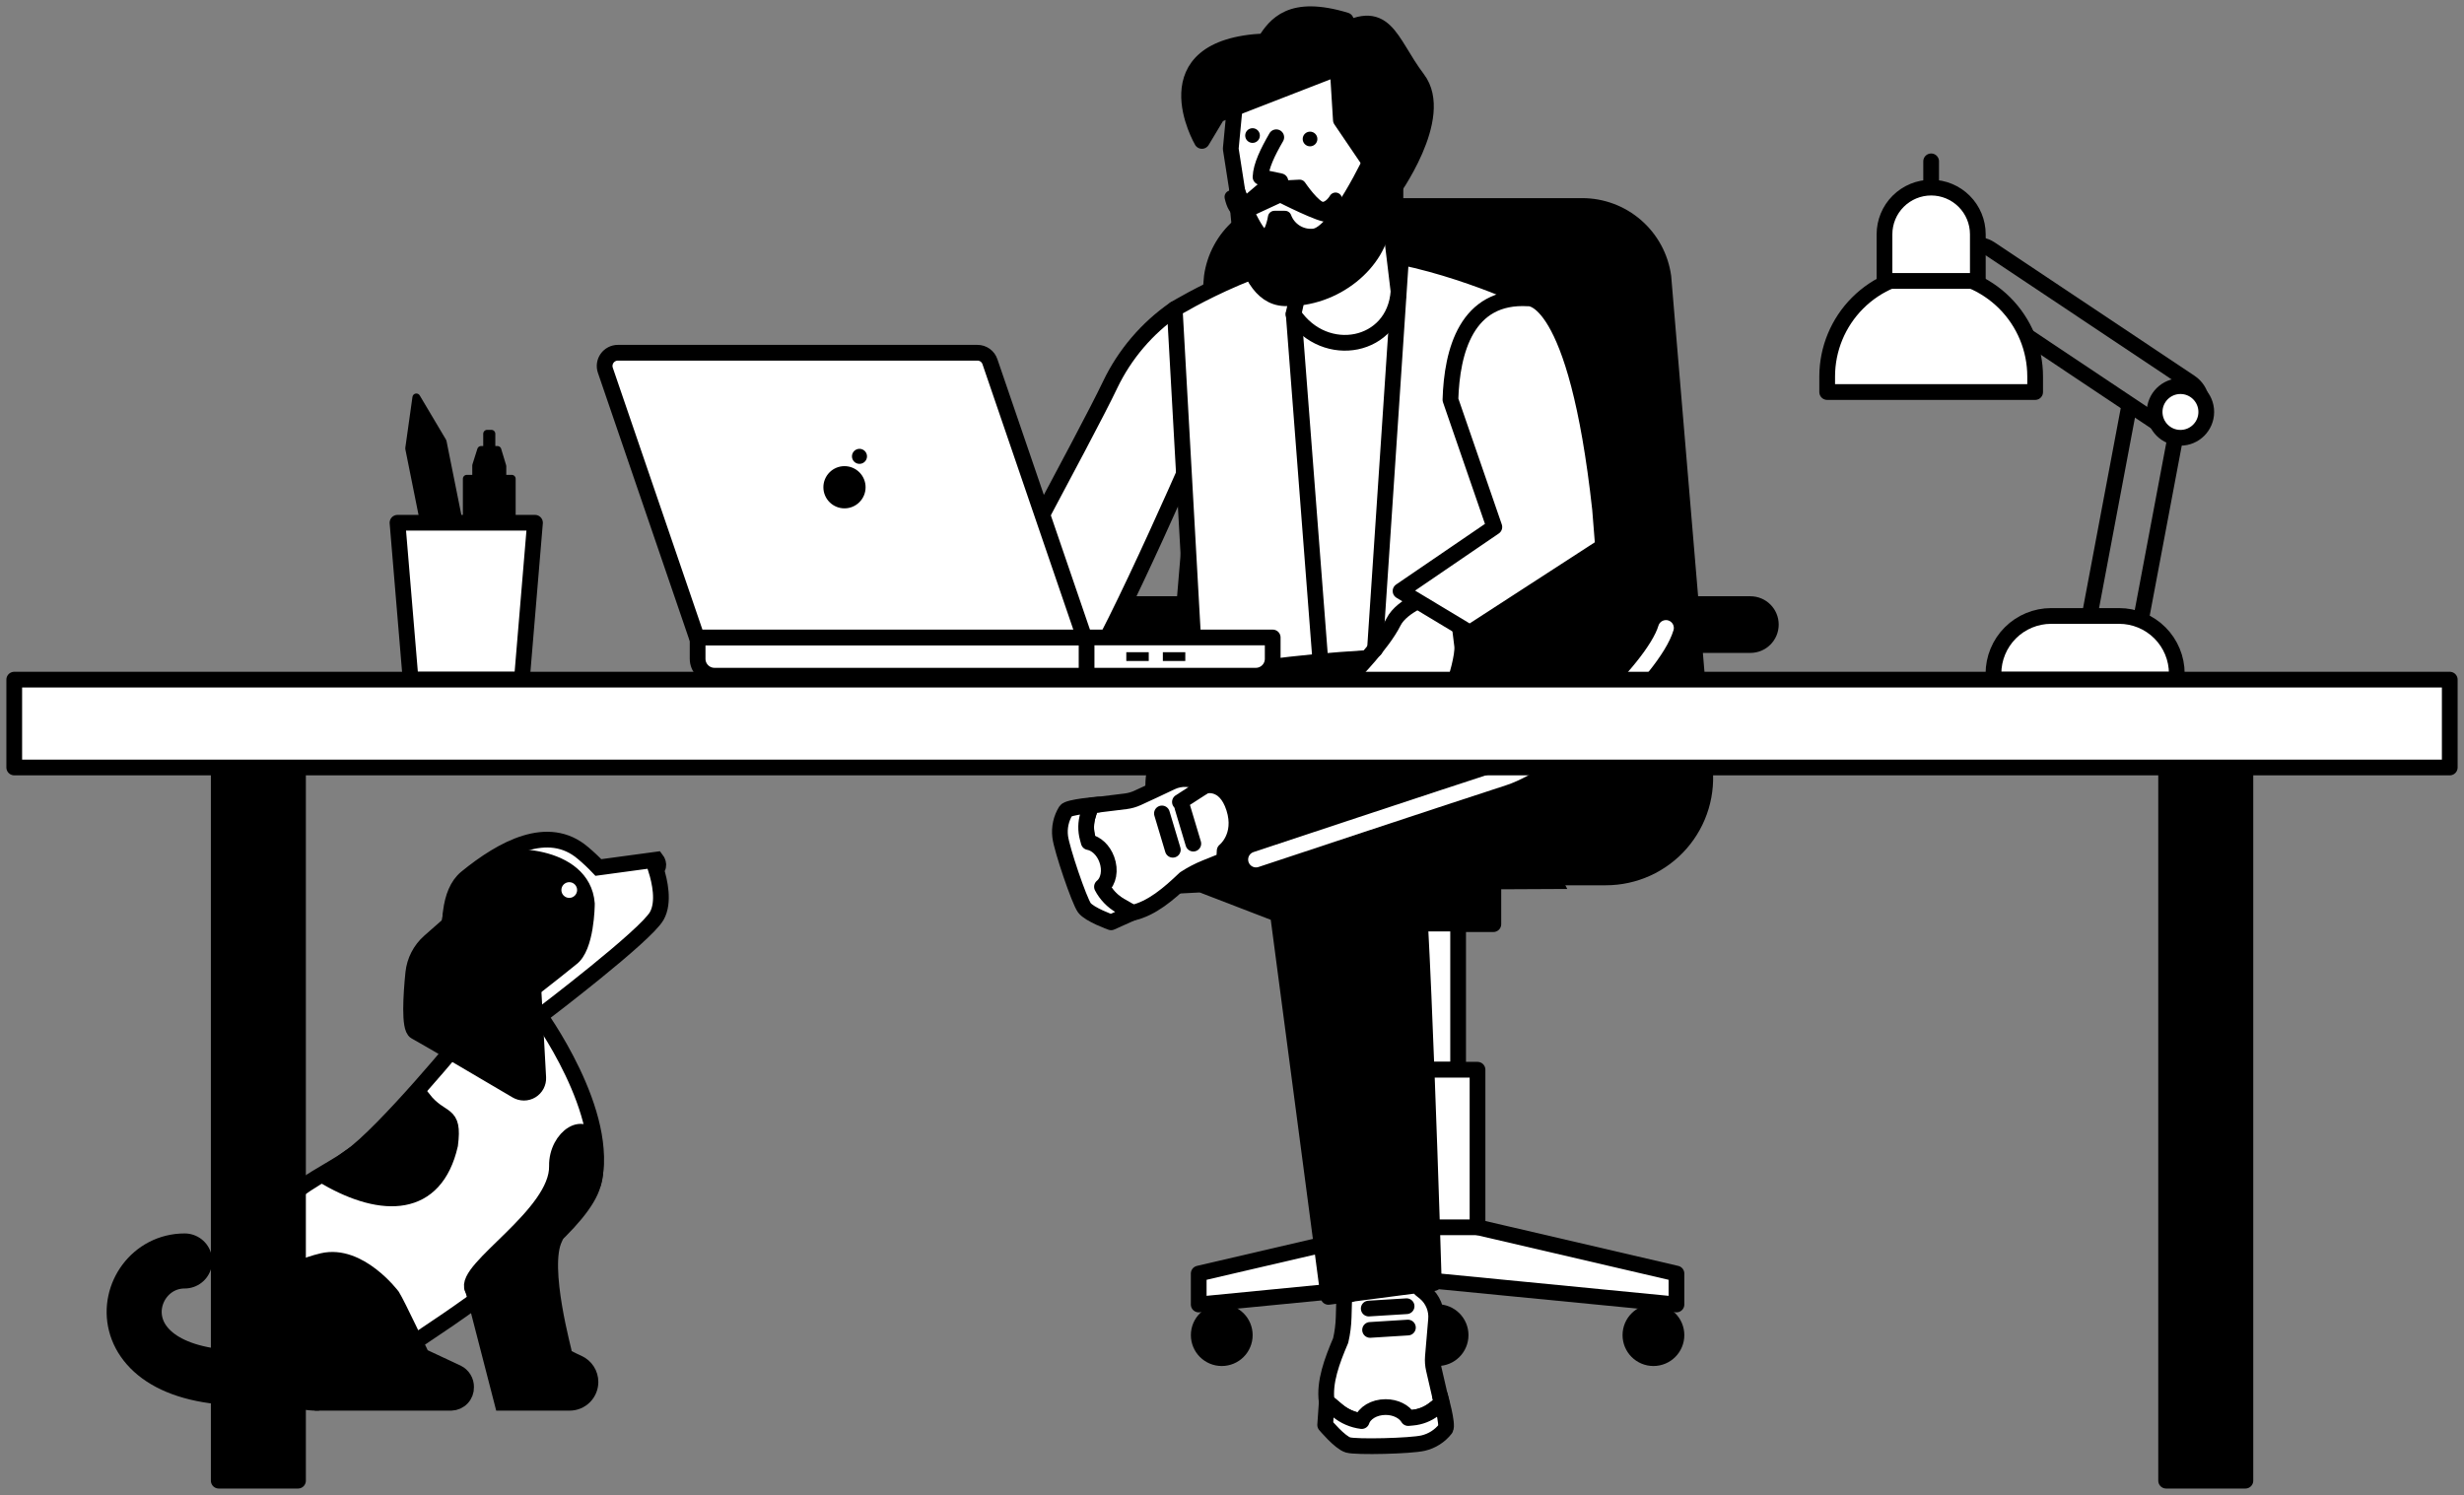 <svg xmlns="http://www.w3.org/2000/svg" width="346" height="210" viewBox="0 0 346 210" fill="none"><rect x="0" y="0" width="346" height="210" fill="#808080" stroke="none"/><path d="M84.025 121.829L92.18 120.725C92.18 120.725 92.806 121.55 92.125 122.12C92.64 123.759 93.307 126.689 92.235 128.615C90.685 131.405 76.202 142.402 76.202 142.402C76.202 142.402 65.364 143.407 65.319 143.032C65.275 142.656 60.412 127.4 65.481 123.265C70.551 119.131 76.979 115.611 81.872 119.801C82.628 120.435 83.347 121.112 84.025 121.829Z" fill="white" stroke="black" stroke-width="2.209" stroke-miterlimit="10"></path><path d="M80.204 134.597C82.35 133.069 82.413 127.171 82.413 126.91C81.857 119.782 70.713 119.654 68.707 121.056C59.654 127.389 63.95 135.378 64.959 139.832C64.999 140.156 74.247 139.298 74.247 139.298C74.247 139.298 77.104 137.112 80.204 134.597Z" fill="black" stroke="black" stroke-width="2.209" stroke-miterlimit="10"></path><path d="M75.488 142.196C75.488 142.196 85.988 156.432 83.264 166.329C80.539 176.225 44.453 197 44.453 197C44.453 197 32.981 197.368 32.984 184.298C32.984 169.76 43.989 166.126 49.036 162.577C54.084 159.028 65.29 145.31 65.29 145.31L75.488 142.196Z" fill="white" stroke="black" stroke-width="2.209" stroke-miterlimit="10"></path><path d="M45.932 165.397C53.663 169.815 61.122 169.87 63.206 160.773C63.832 155.866 62.05 157.67 59.377 154.264C55.015 160.552 49.905 160.574 45.932 165.397Z" fill="black" stroke="black" stroke-width="2.209" stroke-miterlimit="10"></path><path d="M78.209 163.741C78.359 170.588 64.955 178.231 66.354 181.044C70.426 178.393 82.696 168.42 83.359 166.023C83.768 164.55 83.654 162.647 83.547 161.031C82.398 156.768 78.131 159.691 78.209 163.741Z" fill="black" stroke="black" stroke-width="2.209" stroke-miterlimit="10"></path><path d="M66.428 181.099L70.533 197H79.994C80.769 197 81.511 196.692 82.059 196.145C82.606 195.597 82.914 194.855 82.914 194.08C82.915 193.519 82.753 192.968 82.449 192.496C82.144 192.024 81.71 191.65 81.198 191.419C80.259 190.991 79.287 190.513 79.287 190.347C79.287 190.027 75.871 177.962 77.9 173.905C79.928 169.848 66.428 181.099 66.428 181.099Z" fill="black" stroke="black" stroke-width="2.209" stroke-miterlimit="10"></path><path d="M67.039 126.307L60.312 132.23C59.024 133.364 58.21 134.941 58.033 136.648C57.724 139.726 57.419 144.379 58.346 144.877C59.348 145.396 67.782 150.362 72.546 153.171C72.86 153.356 73.218 153.452 73.582 153.45C73.946 153.448 74.302 153.347 74.614 153.158C74.925 152.969 75.179 152.699 75.349 152.378C75.519 152.056 75.599 151.694 75.58 151.33L74.328 128.401" fill="black"></path><path d="M67.039 126.307L60.312 132.23C59.024 133.364 58.21 134.941 58.033 136.648C57.724 139.726 57.419 144.379 58.346 144.877C59.348 145.396 67.782 150.362 72.546 153.171C72.86 153.356 73.218 153.452 73.582 153.45C73.946 153.448 74.302 153.347 74.614 153.158C74.925 152.969 75.179 152.699 75.349 152.378C75.519 152.056 75.599 151.694 75.58 151.33L74.328 128.401" stroke="black" stroke-width="2.209" stroke-miterlimit="10"></path><path d="M38.079 193.377C13.045 195.329 16.432 177.086 25.93 177.086" stroke="black" stroke-width="7.731" stroke-linecap="round" stroke-linejoin="round"></path><path d="M65.448 194.798C65.455 194.379 65.342 193.967 65.123 193.61C64.904 193.253 64.588 192.965 64.211 192.781L59.234 190.454C59.234 190.454 55.799 183.157 55.081 182.023C55.081 182.023 50.461 175.864 45.277 177.086C35.664 179.358 24.991 190.064 44.452 197H63.379C63.945 196.982 64.481 196.74 64.869 196.327C65.257 195.914 65.465 195.364 65.448 194.798Z" fill="black" stroke="black" stroke-width="2.209" stroke-miterlimit="10"></path><path d="M79.936 126.097C80.546 126.097 81.04 125.602 81.04 124.992C81.04 124.382 80.546 123.888 79.936 123.888C79.326 123.888 78.831 124.382 78.831 124.992C78.831 125.602 79.326 126.097 79.936 126.097Z" fill="white"></path><path d="M171.562 190.734C173.348 190.734 174.795 189.287 174.795 187.501C174.795 185.716 173.348 184.269 171.562 184.269C169.777 184.269 168.33 185.716 168.33 187.501C168.33 189.287 169.777 190.734 171.562 190.734Z" fill="black" stroke="black" stroke-width="2.209" stroke-linecap="round" stroke-linejoin="round"></path><path d="M201.869 190.734C203.654 190.734 205.102 189.287 205.102 187.501C205.102 185.716 203.654 184.269 201.869 184.269C200.084 184.269 198.637 185.716 198.637 187.501C198.637 189.287 200.084 190.734 201.869 190.734Z" fill="black" stroke="black" stroke-width="2.209" stroke-linecap="round" stroke-linejoin="round"></path><path d="M232.18 190.734C233.965 190.734 235.412 189.287 235.412 187.501C235.412 185.716 233.965 184.269 232.18 184.269C230.394 184.269 228.947 185.716 228.947 187.501C228.947 189.287 230.394 190.734 232.18 190.734Z" fill="black" stroke="black" stroke-width="2.209" stroke-linecap="round" stroke-linejoin="round"></path><path d="M201.869 171.045L168.326 178.854V183.198L201.869 179.925L235.412 183.198V178.854L201.869 171.045Z" fill="white" stroke="black" stroke-width="2.209" stroke-linecap="round" stroke-linejoin="round"></path><path d="M225.497 123.221H178.241C176.25 123.221 174.282 122.795 172.469 121.971C170.656 121.147 169.041 119.946 167.731 118.446C166.421 116.947 165.447 115.185 164.874 113.278C164.301 111.371 164.142 109.364 164.409 107.39L170.167 38.869C170.546 36.112 171.91 33.586 174.009 31.758C176.107 29.93 178.797 28.925 181.58 28.929H222.158C224.941 28.924 227.631 29.929 229.73 31.757C231.829 33.585 233.193 36.112 233.571 38.869L239.333 107.39C239.599 109.364 239.44 111.371 238.867 113.278C238.293 115.185 237.319 116.947 236.008 118.446C234.698 119.946 233.082 121.147 231.27 121.971C229.457 122.794 227.489 123.221 225.497 123.221Z" fill="black" stroke="black" stroke-width="2.209" stroke-linecap="round" stroke-linejoin="round"></path><path d="M209.7 124.804H194.039V129.785H209.7V124.804Z" fill="black" stroke="black" stroke-width="2.209" stroke-linecap="round" stroke-linejoin="round"></path><path d="M204.752 129.701H198.986V150.229H204.752V129.701Z" fill="white" stroke="black" stroke-width="2.209" stroke-linecap="round" stroke-linejoin="round"></path><path d="M207.476 150.229H196.258V172.356H207.476V150.229Z" fill="white" stroke="black" stroke-width="2.209" stroke-linecap="round" stroke-linejoin="round"></path><path d="M245.794 84.841H238.453C236.867 84.841 235.581 86.126 235.581 87.712V87.716C235.581 89.302 236.867 90.588 238.453 90.588H245.794C247.38 90.588 248.665 89.302 248.665 87.716V87.712C248.665 86.126 247.38 84.841 245.794 84.841Z" fill="black" stroke="black" stroke-width="2.209" stroke-linecap="round" stroke-linejoin="round"></path><path d="M166.147 84.841H158.806C157.22 84.841 155.934 86.126 155.934 87.712V87.716C155.934 89.302 157.22 90.588 158.806 90.588H166.147C167.733 90.588 169.018 89.302 169.018 87.716V87.712C169.018 86.126 167.733 84.841 166.147 84.841Z" fill="black" stroke="black" stroke-width="2.209" stroke-linecap="round" stroke-linejoin="round"></path><path d="M220.075 124.837L159.84 125.136L165.127 116.999L215.495 115.795L220.075 124.837Z" fill="black"></path><path d="M164.954 43.398C164.954 43.398 169.372 59.39 169.295 59.596C169.217 59.803 156.446 89.373 152.209 95.263C152.209 95.263 134.699 95.091 134.905 94.527C136.378 90.478 152.551 61.084 155.89 54.03C157.937 49.759 161.061 46.094 164.954 43.398Z" fill="white" stroke="black" stroke-width="2.209" stroke-linecap="round" stroke-linejoin="round"></path><path d="M205.068 122.268C204.637 122.374 164.965 124.41 164.965 124.41C164.965 124.41 161.21 113.69 162.067 108.756C162.925 103.823 170.005 93.636 170.535 93.529C171.065 93.422 214.5 88.703 214.5 89.347C214.5 89.991 205.068 122.268 205.068 122.268Z" fill="black" stroke="black" stroke-width="2.209" stroke-linecap="round" stroke-linejoin="round"></path><path d="M164.958 43.398C164.958 43.398 179.533 34.466 190.559 35.213C201.586 35.961 214.25 41.907 214.25 41.907L209.582 91.796C209.582 91.796 175.947 91.98 167.914 96.28L164.958 43.398Z" fill="white" stroke="black" stroke-width="2.209" stroke-linecap="round" stroke-linejoin="round"></path><path d="M168.072 107.361L226.834 76.373C226.834 76.373 234.447 77.768 233.914 83.773C233.38 89.778 216.54 106.29 209.247 108.649C201.954 111.009 174.504 120.121 174.504 120.121L168.072 107.361Z" fill="black" stroke="black" stroke-width="2.209" stroke-linecap="round" stroke-linejoin="round"></path><path d="M224.798 85.379L233.483 85.165C233.483 85.165 219.213 119.157 211.824 123.019C204.435 126.881 194.13 126.233 194.13 126.233L191.553 111.875C191.553 111.875 211.176 104.795 211.496 104.144C211.817 103.492 224.798 85.379 224.798 85.379Z" fill="black" stroke="black" stroke-width="2.209" stroke-linecap="round" stroke-linejoin="round"></path><path d="M200.095 181.541C200.642 182.001 201.07 182.587 201.341 183.249C201.613 183.911 201.719 184.629 201.652 185.341C201.494 187.038 201.31 189.302 201.21 190.539C201.162 191.131 201.207 191.728 201.343 192.306L202.447 197.092L201.313 197.954C200.448 198.613 199.414 199.014 198.331 199.11L192.673 199.621C191.8 199.702 190.919 199.609 190.083 199.348C189.246 199.086 188.469 198.661 187.798 198.097L186.296 196.838C185.928 194.084 187.032 191.139 188.262 188.253C188.513 187.165 188.653 186.055 188.682 184.939L188.759 182.141L189.985 181.607C189.985 181.607 190.994 178.511 195.139 178.294C199.285 178.077 199.487 181.055 199.487 181.055L200.095 181.541Z" fill="white" stroke="black" stroke-width="2.209" stroke-linecap="round" stroke-linejoin="round"></path><path d="M192.201 183.768L197.517 183.44" stroke="black" stroke-width="2.209" stroke-linecap="round" stroke-linejoin="round"></path><path d="M192.389 186.769L197.702 186.438" stroke="black" stroke-width="2.209" stroke-linecap="round" stroke-linejoin="round"></path><path d="M169.574 119.908L169.144 124.41L179.452 128.379L186.546 182.13L201.343 180.197C201.343 180.197 199.609 122.15 198.537 119.145C197.466 116.141 193.928 110.998 192.212 110.14C190.497 109.283 176.974 109.4 169.574 119.908Z" fill="black" stroke="black" stroke-width="2.209" stroke-linecap="round" stroke-linejoin="round"></path><path d="M204.372 95.632C204.372 95.632 205.503 92.031 205.315 90.654C205.127 89.277 204.549 84.396 204.549 84.396L202.55 84.009C201.283 83.764 199.971 83.96 198.832 84.565C197.657 85.191 196.288 86.133 195.677 87.356C194.134 90.445 189.989 94.634 189.989 94.634C189.989 94.634 187.676 96.346 186.392 97.498C185.107 98.651 185.033 100.532 185.007 100.613L189.653 99.457L189.595 103.761C189.595 103.761 192.739 108.885 193.214 109.574C193.688 110.262 196.354 109.637 195.481 107.866C194.609 106.095 193.607 102.689 193.607 102.689L193.195 99.328L193.799 102.77C193.799 102.77 197.293 108.93 197.9 109.618C198.508 110.307 200.845 109.589 200.573 108.665C200.301 107.741 196.619 98.084 196.619 98.084L200.382 108.098C201.387 110.078 203.294 108.307 203.117 106.504C203.047 105.793 202.778 104.214 202.778 104.214L203.007 105.8C203.007 105.8 203.861 107.045 205.013 106.437C205.643 106.106 205.646 102.281 205.488 101.198C205.381 100.466 205.042 97.347 204.372 95.632Z" fill="white" stroke="black" stroke-width="2.209" stroke-linecap="round" stroke-linejoin="round"></path><path d="M203.673 56.135C203.879 49.339 205.919 41.369 214.622 41.906C214.622 41.906 221.337 40.978 224.684 71.502L225.1 76.727L206.39 88.854L196.667 83L209.84 74.01L203.673 56.135Z" fill="white" stroke="black" stroke-width="2.209" stroke-linecap="round" stroke-linejoin="round"></path><path d="M201.38 100.252L200.279 97.123" stroke="black" stroke-width="2.209" stroke-linecap="round" stroke-linejoin="round"></path><path d="M189.709 95.491L189.595 103.76" stroke="black" stroke-width="2.209" stroke-linecap="round" stroke-linejoin="round"></path><path d="M233.939 88.188C232.18 94.078 218.418 106.879 211.114 109.239C203.809 111.599 176.371 120.711 176.371 120.711" stroke="white" stroke-width="2.209" stroke-linecap="round" stroke-linejoin="round"></path><path d="M202.219 196.039L202.462 197.074L201.328 197.935C200.463 198.595 199.429 198.996 198.346 199.091L197.742 199.146C197.201 198.241 195.986 197.604 194.572 197.604C192.949 197.604 191.59 198.439 191.211 199.57C189.961 199.412 188.783 198.901 187.813 198.097L186.311 196.838L186.083 200.115C186.083 200.115 188.144 202.585 189.293 202.924C190.441 203.262 198.129 203.075 199.848 202.662C201.085 202.372 202.186 201.67 202.97 200.671C203.382 200.111 202.219 196.039 202.219 196.039Z" fill="white" stroke="black" stroke-width="2.209" stroke-linecap="round" stroke-linejoin="round"></path><path d="M168.588 109.989C167.967 109.634 167.269 109.434 166.554 109.408C165.839 109.381 165.128 109.529 164.483 109.838C162.948 110.575 160.882 111.532 159.759 112.047C159.219 112.297 158.642 112.461 158.051 112.533L153.191 113.13L152.775 114.492C152.455 115.53 152.436 116.638 152.72 117.688C153.122 119.186 153.729 121.443 154.193 123.177C154.419 124.025 154.811 124.819 155.346 125.514C155.881 126.21 156.549 126.792 157.311 127.226L159.008 128.198C161.722 127.595 164.107 125.551 166.371 123.387C167.301 122.78 168.287 122.266 169.317 121.851L171.894 120.813L171.971 119.477C171.971 119.477 174.548 117.463 173.278 113.483C172.008 109.503 169.184 110.358 169.184 110.358L168.588 109.989Z" fill="white" stroke="black" stroke-width="2.209" stroke-linecap="round" stroke-linejoin="round"></path><path d="M167.568 118.476L166.04 113.377" stroke="black" stroke-width="2.209" stroke-linecap="round" stroke-linejoin="round"></path><path d="M164.689 119.337L163.161 114.238" stroke="black" stroke-width="2.209" stroke-linecap="round" stroke-linejoin="round"></path><path d="M154.244 112.986L153.191 113.115L152.775 114.477C152.455 115.516 152.436 116.624 152.72 117.673C152.768 117.857 152.823 118.041 152.878 118.262C153.917 118.453 154.933 119.366 155.419 120.703C155.982 122.227 155.665 123.792 154.741 124.535C155.328 125.655 156.222 126.584 157.319 127.212L159.016 128.184L156.019 129.528C156.019 129.528 152.993 128.449 152.275 127.488C151.557 126.527 149.079 119.252 148.873 117.493C148.718 116.231 148.997 114.955 149.664 113.874C150.022 113.303 154.244 112.986 154.244 112.986Z" fill="white" stroke="black" stroke-width="2.209" stroke-linecap="round" stroke-linejoin="round"></path><path d="M169.232 110.343L165.687 112.626" stroke="black" stroke-width="2.209" stroke-linecap="round" stroke-linejoin="round"></path><path d="M183.133 37.352L181.631 44.13C186.079 50.716 195.813 48.875 196.387 40.934L194.819 27.92" fill="white"></path><path d="M183.133 37.352L181.631 44.13C186.079 50.716 195.813 48.875 196.387 40.934L194.819 27.92" stroke="black" stroke-width="2.209" stroke-linejoin="round"></path><path d="M192.945 8.183L173.562 13.164L172.825 20.895L173.812 27.227L176.415 39.215C176.415 39.215 189.135 37.425 189.403 37.4C189.672 37.374 195.949 31.259 195.949 31.259V12.652L192.945 8.183Z" fill="white" stroke="black" stroke-width="2.209" stroke-linejoin="round"></path><path d="M179.216 19.276C178.016 21.352 177.066 23.3 177.007 24.857L179.794 25.45" stroke="black" stroke-width="2.209" stroke-linecap="round" stroke-linejoin="round"></path><path d="M174.6 28.811L177.913 25.987L180.093 26.271L182.5 26.149C182.5 26.149 184.562 29.212 185.67 29.264C186.778 29.315 187.54 27.961 187.54 27.961C187.54 27.961 187.213 29.912 186.476 30.229C185.74 30.545 179.783 27.493 179.783 27.493L174.438 29.971C173.506 29.603 173.109 28.712 172.873 27.655C173.359 28.259 173.878 28.767 174.6 28.811Z" fill="black" stroke="black" stroke-width="1.841" stroke-linecap="round" stroke-linejoin="round"></path><path d="M192.606 21.853C192.606 21.853 187.5 32.898 184.393 33.041C183.549 33.111 182.705 32.903 181.99 32.448C181.276 31.993 180.729 31.317 180.435 30.523H178.962C178.962 30.523 178.498 33.597 177.298 33.045C176.098 32.493 173.543 25.892 173.543 25.892C173.543 25.892 173.142 41.792 180.372 42.065C187.603 42.337 193.902 36.837 194.362 31.322C194.667 28.064 194.059 24.785 192.606 21.853Z" fill="black" stroke="black" stroke-width="1.841" stroke-linecap="round" stroke-linejoin="round"></path><path d="M183.958 20.549C184.527 20.549 184.989 20.088 184.989 19.519C184.989 18.949 184.527 18.488 183.958 18.488C183.389 18.488 182.927 18.949 182.927 19.519C182.927 20.088 183.389 20.549 183.958 20.549Z" fill="black"></path><path d="M175.884 20.067C176.454 20.067 176.915 19.605 176.915 19.036C176.915 18.467 176.454 18.005 175.884 18.005C175.315 18.005 174.854 18.467 174.854 19.036C174.854 19.605 175.315 20.067 175.884 20.067Z" fill="black"></path><path d="M181.661 44.089L185.343 91.95" stroke="black" stroke-width="2.209" stroke-linecap="round" stroke-linejoin="round"></path><path d="M196.755 35.99L193.074 91.213" stroke="black" stroke-width="2.209" stroke-linecap="round" stroke-linejoin="round"></path><path d="M97.96 89.524H178.716V92.521C178.716 93.15 178.466 93.753 178.021 94.197C177.577 94.642 176.974 94.892 176.345 94.892H100.331C99.703 94.892 99.1 94.642 98.655 94.197C98.21 93.753 97.96 93.15 97.96 92.521V89.524Z" fill="white" stroke="black" stroke-width="2.209" stroke-linecap="round" stroke-linejoin="round"></path><path d="M152.58 89.524V94.895" stroke="black" stroke-width="2.209" stroke-miterlimit="10"></path><path d="M161.309 91.593H158.158V92.826H161.309V91.593Z" fill="black"></path><path d="M166.441 91.593H163.29V92.826H166.441V91.593Z" fill="black"></path><path d="M152.263 89.524H97.846L85.005 52.001C84.909 51.721 84.881 51.423 84.923 51.13C84.966 50.837 85.078 50.559 85.249 50.318C85.421 50.077 85.648 49.881 85.91 49.745C86.173 49.609 86.465 49.538 86.761 49.538H137.25C137.639 49.535 138.018 49.656 138.334 49.882C138.65 50.108 138.887 50.428 139.01 50.797L152.263 89.524Z" fill="white" stroke="black" stroke-width="2.209" stroke-linecap="round" stroke-linejoin="round"></path><path d="M118.584 71.208C120.119 71.208 121.364 69.963 121.364 68.428C121.364 66.893 120.119 65.648 118.584 65.648C117.049 65.648 115.805 66.893 115.805 68.428C115.805 69.963 117.049 71.208 118.584 71.208Z" fill="black" stroke="black" stroke-width="0.368" stroke-linecap="round" stroke-linejoin="round"></path><path d="M120.69 64.96C121.172 64.96 121.563 64.57 121.563 64.088C121.563 63.606 121.172 63.215 120.69 63.215C120.209 63.215 119.818 63.606 119.818 64.088C119.818 64.57 120.209 64.96 120.69 64.96Z" fill="black" stroke="black" stroke-width="0.368" stroke-linecap="round" stroke-linejoin="round"></path><path d="M188.987 2.856L188.251 9.402L170.984 16.11L168.775 19.791C168.775 19.791 161.044 6.537 177.611 5.801C179.124 3.504 181.219 0.503 188.987 2.856Z" fill="black" stroke="black" stroke-width="2.209" stroke-linecap="round" stroke-linejoin="round"></path><path d="M187.551 4.969L188.288 16.846L195.283 27.154C195.283 27.154 203.132 16.445 199.067 11.088C195.003 5.731 194.657 0.558 187.551 4.969Z" fill="black" stroke="black" stroke-width="2.209" stroke-linecap="round" stroke-linejoin="round"></path><path d="M41.846 107.78H30.716V207.941H41.846V107.78Z" fill="black" stroke="black" stroke-width="2.209" stroke-linecap="round" stroke-linejoin="round"></path><path d="M315.302 107.78H304.173V207.941H315.302V107.78Z" fill="black" stroke="black" stroke-width="2.209" stroke-linecap="round" stroke-linejoin="round"></path><path d="M66.24 82.363L61.542 83.306L57.459 62.976L58.465 55.815L62.157 62.03L66.24 82.363Z" fill="black" stroke="black" stroke-width="1.104" stroke-linecap="round" stroke-linejoin="round"></path><path d="M71.858 67.239H65.551V89.914H71.858V67.239Z" fill="black" stroke="black" stroke-width="1.104" stroke-linecap="round" stroke-linejoin="round"></path><path d="M70.54 85.865H66.869V65.377L67.561 63.19H69.847L70.54 65.484V85.865Z" fill="black" stroke="black" stroke-width="1.104" stroke-linecap="round" stroke-linejoin="round"></path><path d="M69.001 60.918H68.408V62.924H69.001V60.918Z" fill="black" stroke="black" stroke-width="1.104" stroke-linecap="round" stroke-linejoin="round"></path><path d="M73.283 95.444H57.658L55.817 73.414H75.124L73.283 95.444Z" fill="white" stroke="black" stroke-width="2.209" stroke-linecap="round" stroke-linejoin="round"></path><path d="M308.554 58.767L308.556 58.764C309.678 57.083 309.225 54.81 307.544 53.688L279.516 34.982C277.835 33.86 275.562 34.313 274.441 35.994L274.438 35.997C273.317 37.678 273.77 39.95 275.451 41.072L303.479 59.779C305.16 60.901 307.432 60.448 308.554 58.767Z" stroke="black" stroke-width="2.209" stroke-linecap="round" stroke-linejoin="round"></path><path d="M298.967 57.081L292.948 89.023L300.009 90.356L306.183 57.593" stroke="black" stroke-width="2.209" stroke-linecap="round" stroke-linejoin="round"></path><path d="M271.175 22.659V26.348" stroke="black" stroke-width="2.209" stroke-linecap="round" stroke-linejoin="round"></path><path d="M285.776 55.057L256.577 55.057V52.878C256.577 49.005 258.116 45.291 260.854 42.553C263.592 39.815 267.306 38.276 271.179 38.276C275.051 38.276 278.765 39.815 281.503 42.553C284.241 45.291 285.78 49.005 285.78 52.878V55.057H285.776Z" fill="white" stroke="black" stroke-width="2.209" stroke-linecap="round" stroke-linejoin="round"></path><path d="M277.731 39.455H264.625V32.901C264.625 31.163 265.315 29.497 266.544 28.268C267.773 27.039 269.44 26.348 271.178 26.348C272.916 26.348 274.583 27.039 275.812 28.268C277.041 29.497 277.731 31.163 277.731 32.901V39.455Z" fill="white" stroke="black" stroke-width="2.209" stroke-linecap="round" stroke-linejoin="round"></path><path d="M306.183 61.481C308.186 61.481 309.809 59.858 309.809 57.855C309.809 55.852 308.186 54.228 306.183 54.228C304.18 54.228 302.557 55.852 302.557 57.855C302.557 59.858 304.18 61.481 306.183 61.481Z" fill="white" stroke="black" stroke-width="2.209" stroke-linecap="round" stroke-linejoin="round"></path><path d="M305.697 95.443H279.926V94.604C279.926 92.456 280.779 90.396 282.298 88.877C283.817 87.358 285.877 86.504 288.025 86.504H297.572C299.72 86.504 301.78 87.358 303.299 88.877C304.818 90.396 305.671 92.456 305.671 94.604V95.443H305.697Z" fill="white" stroke="black" stroke-width="2.209" stroke-linecap="round" stroke-linejoin="round"></path><path d="M344 95.447H2V107.781H344V95.447Z" fill="white" stroke="black" stroke-width="2.209" stroke-linecap="round" stroke-linejoin="round"></path></svg>